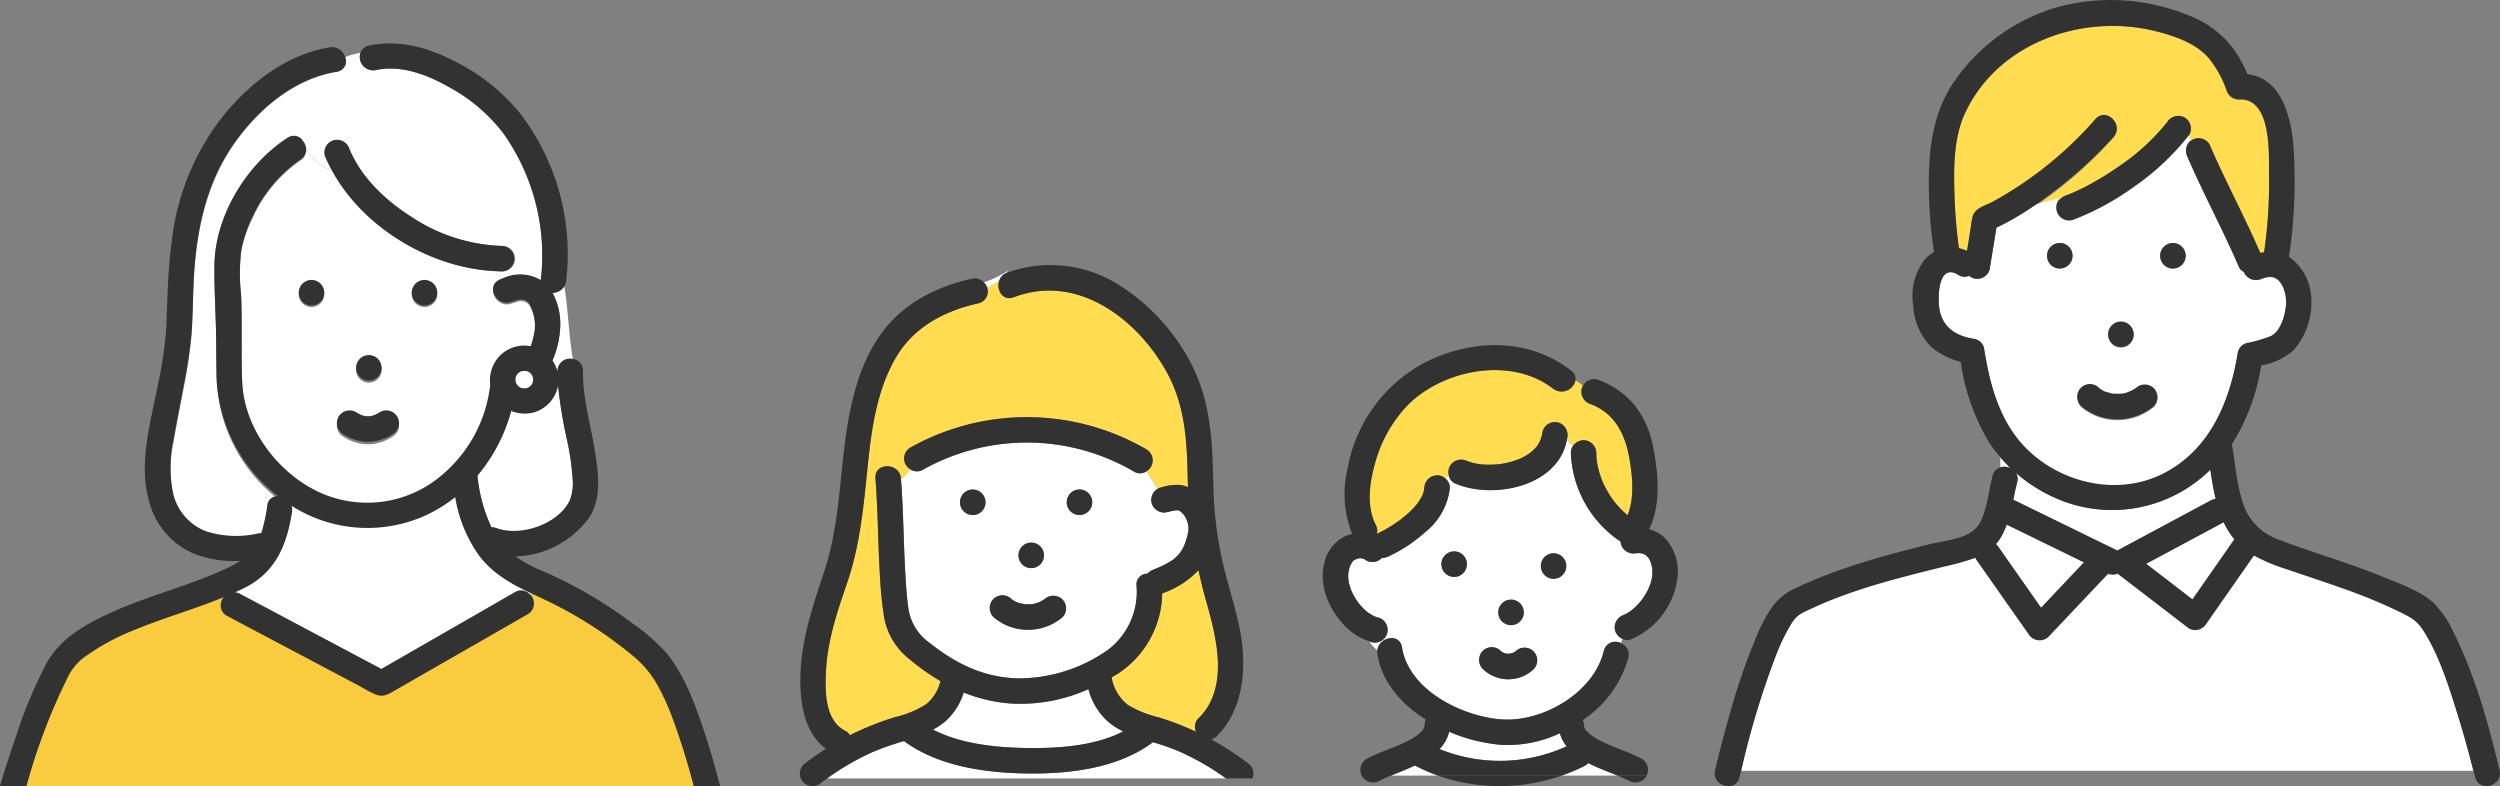 <svg xmlns="http://www.w3.org/2000/svg" width="353" height="111"><rect width="100%" height="100%" fill="#808080" stroke="none"/><g data-name="グループ 373"><g data-name="グループ 371"><g data-name="グループ 370"><path data-name="パス 1114" d="M228.888 110.953Z" fill="#fff"/><g data-name="グループ 366"><path data-name="パス 1115" d="M159.215 99.505a14.806 14.806 0 0 0 4.294 1.753 40.546 40.546 0 0 1 5.388 2.069 1.626 1.626 0 0 1 .362-1.934c4.333-4.282 2.527-11.316 1.083-16.407q-.635-2.241-1.118-4.485a12.6 12.6 0 0 1-5.119 3.275 13.82 13.82 0 0 1-6.247 11.334c-.295.186-.6.352-.9.527a6.3 6.3 0 0 0 2.257 3.868Z" fill="#ffdc50"/><path data-name="パス 1116" d="M156.291 101.752a9.362 9.362 0 0 1-2.608-4.444 23.318 23.318 0 0 1-10.913 2.031 21.806 21.806 0 0 1-6.694-1.556 9.043 9.043 0 0 1-2.558 4.038 10.042 10.042 0 0 1-1.772 1.2c3.924 2.062 9 2.533 13.174 2.6 4.291.066 9.625-.235 13.666-2.342a10.262 10.262 0 0 1-2.295-1.527Z" fill="#fff"/><path data-name="パス 1117" d="M128.254 85.892a7.23 7.23 0 0 0 3.065 4.933c3.673 2.908 7.6 4.828 12.359 4.962a21.857 21.857 0 0 0 12.826-4.079 10.293 10.293 0 0 0 3.971-8.991 1.522 1.522 0 0 1 1.518-1.715 2.327 2.327 0 0 1 .834-.56c.2-.078.4-.159.6-.239l.069-.027.067-.032c.305-.14.611-.277.909-.431.276-.142.547-.294.81-.46.143-.09.28-.188.42-.281l.02-.013.008-.007a8.36 8.36 0 0 0 .617-.58c.075-.081.145-.166.217-.248.036-.052.073-.1.108-.155a6.8 6.8 0 0 0 .45-.78c.035-.071.067-.143.1-.215.01-.035.1-.267.125-.326a12.77 12.77 0 0 0 .423-1.527c0-.035.033-.282.035-.335a4.287 4.287 0 0 0-.026-.613c-.02-.071-.067-.3-.071-.313-.013-.052-.158-.454-.151-.469a4.482 4.482 0 0 0-.214-.405c-.058-.1-.12-.192-.184-.284a5.586 5.586 0 0 0-.438-.45q-.251-.215-.037-.032l-.132-.082-.085-.044c-.048-.015-.1-.033-.146-.044-.012 0-.014-.007-.025-.01a.347.347 0 0 1-.042.006c-.067.006-.412.044-.411.033-.342.067-.68.144-1.018.232a1.832 1.832 0 0 1-2.212-1.256 1.811 1.811 0 0 1 .87-2.049c-.525-.768-.979-1.649-1.607-2.45a1.613 1.613 0 0 1-1.787.015 29.952 29.952 0 0 0-29.738-.262 1.646 1.646 0 0 1-1.878-.094 5.325 5.325 0 0 1-1.261 1.472c.34 4.284.347 8.593.589 12.883.102 1.773.197 3.562.453 5.322ZM152.42 69.12a1.8 1.8 0 0 1 0 3.6 1.8 1.8 0 0 1 0-3.6Zm-6.81 7.5a1.8 1.8 0 0 1 0 3.6 1.801 1.801 0 0 1 .002-3.602Zm-5.285 8.011a1.834 1.834 0 0 1 2.543 0l.025.022.049.035q.187.125.384.231l.124.063a3.038 3.038 0 0 1 .284.111q.22.071.446.125a2.59 2.59 0 0 1 .443.086c.157.014.313.023.47.026a5.448 5.448 0 0 0 .74-.034l-.232.032c.043.04.421-.082.483-.1q.237-.057.468-.136a5.88 5.88 0 0 0 .2-.071l.031-.014c.07-.034.139-.068.207-.105q.2-.106.392-.23c.062-.04.122-.082.182-.125l-.075.06a1.842 1.842 0 0 1 2.51.023 1.8 1.8 0 0 1 0 2.543 7.542 7.542 0 0 1-4.906 1.752 7.408 7.408 0 0 1-4.77-1.752 1.821 1.821 0 0 1 .004-2.544Zm-2.973-15.5a1.8 1.8 0 0 1 0 3.6 1.803 1.803 0 0 1 .002-3.606Z" fill="#fff"/><path data-name="パス 1118" d="M138.156 42.828c-4.815 1.062-9.221 3.383-11.74 7.781-2.617 4.569-3.366 9.954-3.9 15.11-.573 5.591-1.059 11.143-2.884 16.5-1.382 4.057-2.744 8-3 12.307-.165 2.828-.258 7.149 2.681 8.658a1.666 1.666 0 0 1 .689.63 40.271 40.271 0 0 1 6.37-2.548 14.2 14.2 0 0 0 4.378-1.813 5.957 5.957 0 0 0 2.031-3.279 32.234 32.234 0 0 1-4.345-3.069 9.723 9.723 0 0 1-3.616-5.977 60.453 60.453 0 0 1-.611-6.353c-.255-4.4-.254-8.817-.609-13.209-.187-2.311 3.411-2.291 3.6 0 0 .042 0 .084.008.125a5.325 5.325 0 0 0 1.261-1.472 1.771 1.771 0 0 1 .063-3.011 33.635 33.635 0 0 1 33.37.262 1.808 1.808 0 0 1-.029 3.091c.628.8 1.082 1.683 1.607 2.45a1.625 1.625 0 0 1 .386-.163 7.7 7.7 0 0 1 2.66-.373 4.669 4.669 0 0 1 1.215.307c-.017-.472-.04-.943-.048-1.417-.091-5.152-.4-10.14-2.916-14.742-4.171-7.616-12.713-14.076-21.639-10.649-1.576.6-2.49-1.07-2.051-2.345a5.783 5.783 0 0 1-1.767.98 1.607 1.607 0 0 1-1.164 2.219Z" fill="#ffdc50"/><path data-name="パス 1119" d="M141.092 39.623a1.8 1.8 0 0 1 1.039-1.095c.078-.1.158-.2.234-.312a16.831 16.831 0 0 1-3.455 1.667 2.033 2.033 0 0 1 .415.72 5.783 5.783 0 0 0 1.767-.98Z" fill="#fff"/><path data-name="パス 1120" d="M162.784 104.801c-4.97 3.709-11.838 4.5-17.863 4.409-5.821-.09-12.468-1.005-17.285-4.573a37.9 37.9 0 0 0-4.546 1.6 36.51 36.51 0 0 0-6.31 3.673h56.33a36.727 36.727 0 0 0-6.472-3.746 32.183 32.183 0 0 0-3.854-1.363Z" fill="#fff"/><path data-name="パス 1121" d="M137.354 72.722a1.8 1.8 0 0 0 0-3.6 1.8 1.8 0 0 0 0 3.6Z" fill="#323232"/><path data-name="パス 1122" d="M145.613 80.215a1.8 1.8 0 0 0 0-3.6 1.8 1.8 0 0 0 0 3.6Z" fill="#323232"/><path data-name="パス 1123" d="m143.452 84.979-.124-.063q-.2-.106-.384-.231l-.049-.035-.025-.022a1.8 1.8 0 1 0-2.543 2.543 7.408 7.408 0 0 0 4.77 1.752 7.542 7.542 0 0 0 4.906-1.752 1.8 1.8 0 0 0 0-2.543 1.842 1.842 0 0 0-2.51-.023l.075-.06c-.06.044-.121.085-.182.125q-.19.124-.392.23a5.017 5.017 0 0 1-.207.105l-.031.014a6.023 6.023 0 0 1-.2.071q-.231.078-.468.136c-.062.016-.44.138-.483.1l.232-.032a5.751 5.751 0 0 1-1.21.008 2.59 2.59 0 0 0-.443-.086q-.226-.054-.446-.125a3.038 3.038 0 0 0-.286-.112Z" fill="#323232"/><path data-name="パス 1124" d="M152.423 72.718a1.8 1.8 0 0 0 0-3.6 1.8 1.8 0 0 0 0 3.6Z" fill="#323232"/><path data-name="パス 1125" d="M161.903 63.465a33.635 33.635 0 0 0-33.37-.262 1.771 1.771 0 0 0-.063 3.011 5.5 5.5 0 0 0 .7-2.823 5.5 5.5 0 0 1-.7 2.823 1.646 1.646 0 0 0 1.878.094 29.952 29.952 0 0 1 29.738.262 1.613 1.613 0 0 0 1.787-.015 5.593 5.593 0 0 0-2.73-1.965 5.593 5.593 0 0 1 2.73 1.965 1.808 1.808 0 0 0 .03-3.09Z" fill="#323232"/><path data-name="パス 1126" d="M176.445 107.947a40.335 40.335 0 0 0-5.439-3.544 1.756 1.756 0 0 0 .8-.461c4.021-3.972 4.284-10.328 3.164-15.54-.681-3.17-1.728-6.247-2.416-9.418a52.956 52.956 0 0 1-1.227-10.224c-.122-5.906-.272-11.683-2.965-17.067a28.537 28.537 0 0 0-9.851-11.116 18.042 18.042 0 0 0-16.317-2.076c-2.138.821-1.21 4.3.956 3.468 8.926-3.426 17.468 3.034 21.639 10.649 2.521 4.6 2.825 9.589 2.916 14.742.009.474.031.945.048 1.417a4.669 4.669 0 0 0-1.215-.307 7.7 7.7 0 0 0-2.66.373 1.625 1.625 0 0 0-.386.163 4.453 4.453 0 0 0 1.657 1.579 4.453 4.453 0 0 1-1.657-1.579 1.811 1.811 0 0 0-.87 2.049 1.832 1.832 0 0 0 2.212 1.256c.338-.087.676-.164 1.018-.232 0 .012.344-.026.411-.033a.347.347 0 0 0 .042-.006c.01 0 .013.006.025.01.049.012.1.029.146.044l.085.044.132.082q-.214-.183.037.032a5.586 5.586 0 0 1 .438.45c.064.092.126.186.184.284a4.482 4.482 0 0 1 .214.405c-.007.015.137.416.151.469 0 .012.051.243.071.313a4.287 4.287 0 0 1 .026.613c0 .053-.035.3-.035.335a12.431 12.431 0 0 1-.423 1.527c-.021.059-.115.291-.125.326-.033.072-.065.144-.1.215a6.8 6.8 0 0 1-.45.78c-.035.052-.071.1-.108.155-.072.082-.142.167-.217.248a8.36 8.36 0 0 1-.617.58l-.008.007-.02.013c-.14.094-.277.192-.42.281-.263.166-.534.318-.81.46-.3.155-.6.292-.909.431l-.067.032-.069.027c-.2.08-.4.161-.6.239a2.327 2.327 0 0 0-.834.56 1.522 1.522 0 0 0-1.518 1.715 10.293 10.293 0 0 1-3.971 8.991 21.857 21.857 0 0 1-12.826 4.079c-4.764-.134-8.685-2.054-12.359-4.962a7.23 7.23 0 0 1-3.065-4.933c-.256-1.76-.351-3.55-.451-5.324-.242-4.29-.249-8.6-.589-12.883a14.968 14.968 0 0 1-2.832 1.7 14.968 14.968 0 0 0 2.832-1.7c0-.041 0-.083-.008-.125-.186-2.291-3.784-2.311-3.6 0 .355 4.392.354 8.811.609 13.209a60.453 60.453 0 0 0 .611 6.353 9.723 9.723 0 0 0 3.616 5.977 32.234 32.234 0 0 0 4.345 3.069 5.957 5.957 0 0 1-2.031 3.279 14.2 14.2 0 0 1-4.378 1.813 40.271 40.271 0 0 0-6.37 2.548 1.666 1.666 0 0 0-.689-.63c-2.938-1.51-2.846-5.83-2.681-8.658.251-4.31 1.614-8.25 3-12.307 1.824-5.353 2.311-10.9 2.884-16.5.53-5.156 1.279-10.541 3.9-15.11 2.518-4.4 6.924-6.719 11.74-7.781a1.724 1.724 0 0 0 .755-2.945c-2.8 1.051-5.655 1.806-7.335 4.327 1.68-2.521 4.538-3.276 7.335-4.327a1.727 1.727 0 0 0-1.71-.523c-4.692 1.035-9.2 3.221-12.244 7.039-3.57 4.479-4.892 10.269-5.629 15.828-.811 6.126-.962 12.322-2.894 18.245-1.525 4.673-3.1 9.1-3.389 14.05-.225 3.852.211 8.781 3.568 11.206q-1.621 1.026-3.168 2.219a1.808 1.808 0 0 0 0 2.544 1.846 1.846 0 0 0 2.544 0c.257-.2.528-.381.791-.573a36.51 36.51 0 0 1 6.31-3.673 37.9 37.9 0 0 1 4.546-1.6c4.817 3.567 11.464 4.483 17.285 4.573 6.025.093 12.893-.7 17.863-4.409a32.183 32.183 0 0 1 3.853 1.365 36.727 36.727 0 0 1 6.472 3.746h3.705a1.7 1.7 0 0 0-.384-1.967Zm-31.524-2.33c-4.171-.064-9.25-.534-13.174-2.6a10.042 10.042 0 0 0 1.772-1.2 9.043 9.043 0 0 0 2.558-4.038 21.806 21.806 0 0 0 6.694 1.556 23.318 23.318 0 0 0 10.913-2.031 9.362 9.362 0 0 0 2.608 4.444 10.262 10.262 0 0 0 2.3 1.522c-4.046 2.113-9.38 2.413-13.671 2.347Zm23.976-2.286a40.546 40.546 0 0 0-5.388-2.069 14.806 14.806 0 0 1-4.294-1.753 6.3 6.3 0 0 1-2.257-3.866c.3-.175.6-.342.9-.527a13.82 13.82 0 0 0 6.247-11.334 12.6 12.6 0 0 0 5.119-3.275q.484 2.245 1.118 4.485c1.444 5.09 3.25 12.125-1.083 16.407a1.626 1.626 0 0 0-.363 1.932Z" fill="#323232"/></g><g data-name="グループ 367"><path data-name="パス 1127" d="m200.863 103.106.035-.058a.666.666 0 0 0-.128.121c-.017.048.013.069.093-.063Z" fill="#fff"/><path data-name="パス 1128" d="M200.94 103.019c-.015 0-.023.014-.036.02l-.006.01c.013-.01.031-.024.042-.03Z" fill="#fff"/><path data-name="パス 1129" d="m223.906 103.048-.006-.01c-.013-.006-.021-.017-.036-.02.011.007.029.022.042.03Z" fill="#fff"/><path data-name="パス 1130" d="M195.879 109.73Z" fill="#fff"/><path data-name="パス 1131" d="M221.213 105.379a5.209 5.209 0 0 1-.96-1.842 17.253 17.253 0 0 1-8.405 1.625 23.9 23.9 0 0 1-7.225-1.837 5.324 5.324 0 0 1-1.359 2.442 22.652 22.652 0 0 0 17.949-.388Z" fill="#fff"/><path data-name="パス 1132" d="M223.906 103.048a.687.687 0 0 1 .035.058c.084.139.109.113.088.054a.639.639 0 0 0-.123-.112Z" fill="#fff"/><path data-name="パス 1133" d="m192.58 78.898.014.006c-.024-.018-.051-.033-.074-.052Z" fill="#fff"/><path data-name="パス 1134" d="M219.317 54.891c-5.841-4.558-15.268-2.795-20.366 2.134a18.938 18.938 0 0 0-4.807 8.458c-.768 2.712-1.219 6.016.122 8.627a1.756 1.756 0 0 1 .156 1.264 19.155 19.155 0 0 0 1.919-1.042q.615-.381 1.2-.8.175-.125.346-.253a5.768 5.768 0 0 1 .617-.506 14.351 14.351 0 0 0 1.143-1.1c.17-.183.331-.375.492-.565v-.012c.07-.1.141-.2.209-.3.132-.2.255-.4.369-.607.057-.105.109-.214.163-.322a6.064 6.064 0 0 0 .2-.645c.024-.106.034-.219.063-.323l-.034.127c-.027.148-.071.272 0 0a.917.917 0 0 0 .015-.115 1.839 1.839 0 0 1 1.8-1.8 1.693 1.693 0 0 1 1.158.438 4.259 4.259 0 0 1 .463-.507 1.928 1.928 0 0 1 .192-1.284 1.856 1.856 0 0 1 2.46-.645c-.517-.228.266.087.434.138.277.082.559.151.843.207.134.026.272.043.406.071l.159.017c.321.032.642.05.964.057a14.021 14.021 0 0 0 1.887-.1l.22-.036q.216-.037.432-.082c.335-.069.667-.151.994-.247s.643-.212.962-.328l.048-.017.052-.027c.17-.084.343-.163.511-.252a8.559 8.559 0 0 0 .781-.469c.057-.038.274-.208.271-.2.06-.05.121-.1.179-.152a7.955 7.955 0 0 0 .647-.672 5.056 5.056 0 0 0 .342-.543c.066-.119.124-.243.186-.366-.211.415.04-.121.071-.219a6.233 6.233 0 0 0 .224-.99 1.812 1.812 0 0 1 2.212-1.256 1.856 1.856 0 0 1 1.256 2.212c-.012.078-.039.147-.052.223l.87.87a1.938 1.938 0 0 1 1.495-.806 1.822 1.822 0 0 1 1.8 1.8c.006.276.017.55.04.825 0 .023.014.152.023.241l.026.187a12.428 12.428 0 0 0 .333 1.47c.07.243.147.484.231.723q.07.2.147.4l.068.17.116.26c.048.1.1.2.147.307q.17.344.358.678a14.772 14.772 0 0 0 .87 1.365l.151.205.137.173c.162.2.327.389.5.577a13.642 13.642 0 0 0 1.081 1.061c.062.055.125.109.189.162 1.039-2.5.677-5.856.191-8.39-.63-3.286-2.127-6.065-5.4-7.309a1.839 1.839 0 0 1-1.256-2.212 1.653 1.653 0 0 1 .165-.377 5.421 5.421 0 0 0-1.053-.76 2 2 0 0 1-3.138 1.189Z" fill="#ffdc50"/><path data-name="パス 1135" d="M228.048 89.031a1.854 1.854 0 0 1 1.256-2.212c-.342.136.18-.094.247-.13q.188-.1.369-.212c.148-.092.292-.19.434-.291-.247.175.189-.155.2-.16a9.666 9.666 0 0 0 .787-.763c.126-.136.246-.278.366-.419.177-.209.024-.021.118-.152a10.134 10.134 0 0 0 1.035-1.773c.024-.067.115-.293.116-.3q.087-.247.159-.5c.046-.164.086-.331.121-.5.006-.025.027-.168.041-.254s.019-.285.02-.32a6.217 6.217 0 0 0 0-.473c0-.084-.01-.167-.017-.251.007.12-.018-.189-.035-.27a6.328 6.328 0 0 0-.205-.714c-.019-.044-.078-.2-.1-.246-.067-.125-.147-.243-.22-.365-.008-.015 0-.012-.01-.022s0 0-.008 0a1.291 1.291 0 0 1-.293-.295v-.006c0-.006-.006 0-.019-.009a9.39 9.39 0 0 1-.218-.124c-.036-.014-.193-.088-.258-.106-.044-.013-.242-.044-.282-.056-.109-.006-.217-.015-.327-.013-.07 0-.553.051-.226 0a1.843 1.843 0 0 1-2.211-1.256 1.572 1.572 0 0 1-.052-.375c-.021-.013-.046-.02-.067-.034a15.766 15.766 0 0 1-6.96-12.478 1.659 1.659 0 0 1 .3-.992l-.87-.87c-1.2 6.652-10.5 8.486-15.845 6.131a1.528 1.528 0 0 1-.837-1.177 4.261 4.261 0 0 0-.463.507 1.721 1.721 0 0 1 .641 1.36 9.31 9.31 0 0 1-3.517 6.253 20.851 20.851 0 0 1-5.228 3.438 2.277 2.277 0 0 1-.88.189c-.016.02-.029.042-.045.061a1.814 1.814 0 0 1-2.452.064h-.011c.078.06.09.074-.034-.006a1.806 1.806 0 0 1-.308-.071c-.079 0-.158-.01-.238-.008-.044 0-.087.006-.131.01l-.1.021c-.094.033-.192.059-.289.086.13-.032-.247.122-.327.168-.015.015-.029.029-.059.055a.519.519 0 0 1-.077.078c-.028.04-.056.078-.083.119a5.28 5.28 0 0 0-.225.377c-.037.07-.072.141-.106.213v.01a8.058 8.058 0 0 0-.21.822c-.01.086-.028.228-.029.28a5.813 5.813 0 0 0 0 .494c0 .026.013.181.021.291.017.089.054.331.062.366a8 8 0 0 0 .279.982c.031.086.063.172.1.258.063.133.124.266.192.4a9.653 9.653 0 0 0 .523.9c.085.128.175.252.265.376.04.05.128.163.159.2a9.249 9.249 0 0 0 .692.729c.136.128.28.247.421.37l.039.036.086.053c.259.166.519.318.787.469.031.017.046.027.065.039l.021.006c.153.051.3.1.46.147a1.8 1.8 0 1 1-.956 3.468c-.09-.025-.172-.069-.261-.1a5.485 5.485 0 0 0 1.154 1.292c.193-1.882 3.145-2.537 3.477-.44.951 6.02 8.37 9.7 13.892 10.167 5.875.5 13.18-3.7 14.606-9.648a1.666 1.666 0 0 1 2.391-1.119c.081-.2.159-.4.247-.59a1.957 1.957 0 0 1-1.06-1.185Zm-14.69-4.36a1.8 1.8 0 0 1 0 3.6 1.8 1.8 0 0 1 0-3.6Zm-8.031-3.212a1.8 1.8 0 0 1 0-3.6 1.8 1.8 0 0 1-.001 3.6Zm11.19 13.07a5.2 5.2 0 0 1-7.151-.079 1.835 1.835 0 0 1 0-2.544 1.816 1.816 0 0 1 2.544 0c.032.034.069.063.1.094a3.106 3.106 0 0 0 .305.179 3.574 3.574 0 0 0 .413.113 3.779 3.779 0 0 0 .492 0 3.5 3.5 0 0 0 .418-.113 3.141 3.141 0 0 0 .377-.22 1.793 1.793 0 0 1 2.5 2.571Zm2.848-12.8a1.8 1.8 0 0 1 0-3.6 1.8 1.8 0 0 1 0 3.599Z" fill="#fff"/><path data-name="パス 1136" d="m197.092 109.239-.671.267-.026.01h6.641a24.027 24.027 0 0 1-3.24-1.426c-.888.41-1.795.788-2.704 1.149Z" fill="#fff"/><path data-name="パス 1137" d="M227.663 109.22c-1.141-.453-2.288-.905-3.382-1.464l-.024-.013a1.752 1.752 0 0 1-.555.429 26.256 26.256 0 0 1-3.206 1.345h7.912l-.026-.01Z" fill="#fff"/><path data-name="パス 1138" d="M221.86 52.349c-5.986-4.67-13.859-4.515-20.488-1.254a21.112 21.112 0 0 0-11.085 15.036 15.234 15.234 0 0 0 .634 9.255 5.3 5.3 0 0 0-.856.27 5.512 5.512 0 0 0-3.068 3.824c-.779 3.061.541 6.277 2.571 8.555a8.667 8.667 0 0 0 3.754 2.513 2.374 2.374 0 0 1-.017-2.432 2.374 2.374 0 0 0 .017 2.432c.089.028.171.072.261.1a1.8 1.8 0 1 0 .956-3.468c-.156-.043-.307-.1-.46-.147l-.021-.006a1.829 1.829 0 0 0-.065-.039 13.944 13.944 0 0 1-.873-.522l-.039-.036c-.141-.123-.285-.242-.421-.37a9.255 9.255 0 0 1-.692-.729c-.032-.037-.12-.15-.159-.2-.09-.124-.18-.248-.265-.376a9.653 9.653 0 0 1-.523-.9c-.067-.131-.128-.264-.192-.4a44.695 44.695 0 0 0-.1-.258 8 8 0 0 1-.279-.982c-.008-.035-.044-.278-.062-.366l-.021-.291a5.813 5.813 0 0 1 0-.494c0-.052.02-.194.029-.28a8.066 8.066 0 0 1 .21-.822v-.01a4.691 4.691 0 0 1 .331-.59l.083-.119a.519.519 0 0 0 .077-.078l.059-.055c.08-.046.457-.2.327-.168.1-.027.2-.053.289-.086l.1-.021c.044 0 .087-.008.131-.01.08 0 .159 0 .238.008a1.807 1.807 0 0 0 .308.071c.124.08.112.067.034.006h.011a1.814 1.814 0 0 0 2.452-.064c.017-.019.029-.041.045-.061a2.278 2.278 0 0 0 .88-.189 20.85 20.85 0 0 0 5.225-3.432 9.31 9.31 0 0 0 3.517-6.253 1.721 1.721 0 0 0-.641-1.36c-1.28 1.575-1.688 4.022-3.591 4.973 1.9-.951 2.311-3.4 3.591-4.973a1.693 1.693 0 0 0-1.158-.438 1.839 1.839 0 0 0-1.8 1.8.928.928 0 0 1-.015.115l.034-.127c-.029.1-.039.217-.063.324a6.064 6.064 0 0 1-.2.645c-.054.108-.105.216-.163.322a7.321 7.321 0 0 1-.369.607c-.068.1-.14.2-.209.3v.012c-.162.19-.322.382-.492.565a14.346 14.346 0 0 1-1.143 1.1 5.766 5.766 0 0 0-.617.506q-.171.128-.346.253-.588.421-1.2.8a19.158 19.158 0 0 1-1.919 1.042 1.756 1.756 0 0 0-.156-1.264c-1.342-2.611-.89-5.914-.122-8.627a18.938 18.938 0 0 1 4.807-8.458c5.1-4.929 14.525-6.692 20.366-2.134a2 2 0 0 0 3.145-1.18 12.935 12.935 0 0 1-2.78-1.561 12.935 12.935 0 0 0 2.78 1.561 1.408 1.408 0 0 0-.592-1.365Zm-29.279 26.549-.059-.045c.023.019.05.033.074.052Z" fill="#323232"/><path data-name="パス 1139" d="M235.349 76.271a4.737 4.737 0 0 0-2.5-1.539c1.724-3.424 1.3-7.988.578-11.564a13.607 13.607 0 0 0-2.573-5.9 12.067 12.067 0 0 0-5.291-3.671 1.771 1.771 0 0 0-2.047.879 4.417 4.417 0 0 1 .963 1.276 4.417 4.417 0 0 0-.963-1.276 1.653 1.653 0 0 0-.165.377 1.839 1.839 0 0 0 1.256 2.212c3.274 1.244 4.77 4.023 5.4 7.309.486 2.534.848 5.9-.191 8.39a9.522 9.522 0 0 1-.189-.162 13.642 13.642 0 0 1-1.081-1.061 15.187 15.187 0 0 1-.5-.577 13.533 13.533 0 0 1-.137-.173l-.151-.205a14.771 14.771 0 0 1-.87-1.365q-.187-.334-.358-.678c-.051-.1-.1-.2-.147-.307l-.116-.26-.068-.17q-.076-.2-.147-.4c-.083-.239-.161-.48-.231-.723a12.428 12.428 0 0 1-.333-1.47c0-.019-.017-.125-.026-.187a11.956 11.956 0 0 1-.063-1.066 1.822 1.822 0 0 0-1.8-1.8 1.938 1.938 0 0 0-1.495.806l3.57 3.57-3.57-3.57a1.659 1.659 0 0 0-.3.992 15.767 15.767 0 0 0 6.96 12.478c.021.014.045.021.067.034a1.574 1.574 0 0 0 .052.375 1.843 1.843 0 0 0 2.211 1.256c-.327.048.156 0 .226 0 .109 0 .218.007.327.013.04.013.238.044.282.056.065.018.223.092.259.106l.218.124c.013.007.009 0 .019.009s0 0 0 .006a1.291 1.291 0 0 0 .293.295h.008c.008 0 0 .007.01.022.074.122.153.239.22.365.024.046.082.2.1.246a6.328 6.328 0 0 1 .205.714c.017.081.042.389.035.27.006.083.013.167.017.251.006.158 0 .316 0 .473 0 .034-.015.229-.02.32s-.036.228-.041.254a7.416 7.416 0 0 1-.28 1s-.092.231-.116.3a10.134 10.134 0 0 1-1.035 1.773c-.094.131.059-.056-.118.152-.121.141-.24.283-.366.419a9.656 9.656 0 0 1-.787.763c-.007.006-.442.335-.2.16-.142.1-.285.2-.434.291q-.181.112-.369.212c-.067.036-.589.266-.247.13a1.854 1.854 0 0 0-1.256 2.212 1.957 1.957 0 0 0 1.043 1.178 7.19 7.19 0 0 1 1.381-2.093 7.19 7.19 0 0 0-1.381 2.093 1.451 1.451 0 0 0 1.17.078 10.894 10.894 0 0 0 6.641-9.079 7.015 7.015 0 0 0-1.549-4.943Z" fill="#323232"/><path data-name="パス 1140" d="M220.032 59.664a1.812 1.812 0 0 0-2.212 1.256 6.236 6.236 0 0 1-.224.99c-.032.1-.282.634-.071.219-.062.122-.12.246-.186.366a5.89 5.89 0 0 1-.342.543 7.957 7.957 0 0 1-.647.672c-.058.052-.119.1-.179.152 0-.007-.214.163-.271.2a8.559 8.559 0 0 1-.781.469c-.168.09-.34.168-.511.252l-.052.027-.048.017c-.319.117-.635.232-.962.328s-.66.178-.994.247q-.215.045-.432.082l-.22.036a14.021 14.021 0 0 1-1.887.1 12.43 12.43 0 0 1-.964-.057l-.159-.017c-.134-.028-.272-.044-.406-.071a9.01 9.01 0 0 1-.843-.207c-.167-.051-.951-.366-.434-.138a1.856 1.856 0 0 0-2.46.645 1.928 1.928 0 0 0-.192 1.284 3.429 3.429 0 0 1 .741-.514 3.429 3.429 0 0 0-.741.514 1.528 1.528 0 0 0 .837 1.177c5.35 2.356 14.642.522 15.845-6.131l-.355-.355.355.355c.013-.076.04-.145.052-.223a1.856 1.856 0 0 0-1.257-2.218Z" fill="#323232"/><path data-name="パス 1141" d="M213.358 88.268a1.8 1.8 0 0 0 0-3.6 1.8 1.8 0 0 0 0 3.6Z" fill="#323232"/><path data-name="パス 1142" d="M219.37 81.725a1.8 1.8 0 0 0 0-3.6 1.8 1.8 0 0 0 0 3.6Z" fill="#323232"/><path data-name="パス 1143" d="M209.361 91.906a1.835 1.835 0 0 0 0 2.544 5.2 5.2 0 0 0 7.151.079 1.793 1.793 0 0 0-2.5-2.571 3.141 3.141 0 0 1-.377.22 3.5 3.5 0 0 1-.418.113 3.779 3.779 0 0 1-.492 0 3.577 3.577 0 0 1-.413-.113 3.105 3.105 0 0 1-.305-.179c-.033-.032-.071-.06-.1-.094a1.816 1.816 0 0 0-2.546.001Z" fill="#323232"/><path data-name="パス 1144" d="M205.326 81.459a1.8 1.8 0 0 0 0-3.6 1.8 1.8 0 0 0 0 3.6Z" fill="#323232"/><path data-name="パス 1145" d="M201.12 69.033c-.071.272-.027.148 0 0Z" fill="#323232"/><path data-name="パス 1146" d="M220.496 109.516h-17.461a26.433 26.433 0 0 0 17.461 0Z" fill="#323232"/><path data-name="パス 1147" d="m228.409 109.516.344.14.063.027c.4.182.81.357 1.2.57a1.827 1.827 0 0 0 2.461-.645c.015-.029.014-.062.029-.091Zm.516.214Z" fill="#323232"/><path data-name="パス 1148" d="M231.83 107.147a24.787 24.787 0 0 0-2.776-1.223c-.492-.2-.986-.389-1.476-.592l-.09-.037-.277-.12q-.37-.163-.733-.337a14.21 14.21 0 0 1-1.329-.72c-.193-.119-.377-.248-.562-.377l-.025-.021a7.01 7.01 0 0 1-.242-.215c-.057-.054-.181-.221-.292-.346.021.059 0 .085-.088-.054-.011-.02-.022-.039-.035-.058s-.031-.028-.042-.029c.016 0 .023.014.036.02-.045-.073-.093-.146-.134-.222l-.006-.013c-.018-.063-.053-.14-.063-.174-.016-.056-.025-.139-.04-.215v-.069a1.842 1.842 0 0 0-.151-.682 15.574 15.574 0 0 0 6.417-8.788 1.738 1.738 0 0 0-1.08-2.076c-.974 2.384-1.488 5.228-3.167 6.908 1.679-1.679 2.192-4.523 3.167-6.908a1.666 1.666 0 0 0-2.391 1.119c-1.426 5.945-8.731 10.146-14.606 9.648-5.522-.469-12.941-4.146-13.892-10.167-.331-2.1-3.283-1.442-3.477.44.432.377.879.725 1.227 1.072-.347-.347-.794-.7-1.227-1.072a1.983 1.983 0 0 0 .009.516c.622 3.944 3.367 7.066 6.833 9.252a1.831 1.831 0 0 0-.171.737v.069c-.014.076-.024.159-.04.215-.006.021-.037.1-.058.166l-.011.022c-.041.076-.088.149-.134.222.013-.006.021-.017.036-.02-.011 0-.029.02-.042.029l-.035.058c-.079.132-.109.116-.094.063-.1.114-.2.256-.253.306q-.133.127-.275.246l-.025.021c-.186.128-.37.258-.561.377a14.336 14.336 0 0 1-1.33.72q-.363.175-.733.337l-.278.12-.09.037c-.474.2-.951.383-1.428.572a25.127 25.127 0 0 0-2.823 1.242 1.815 1.815 0 0 0-.645 2.46 1.836 1.836 0 0 0 2.46.645c.389-.213.794-.388 1.2-.57l.063-.027.344-.14.026-.01.671-.267a49.806 49.806 0 0 0 2.7-1.149 24.026 24.026 0 0 0 3.24 1.426h17.461a26.256 26.256 0 0 0 3.206-1.345 1.753 1.753 0 0 0 .555-.429l.024.013c1.093.559 2.241 1.012 3.382 1.464l.719.286.026.01h4.1a1.809 1.809 0 0 0-.675-2.366Zm-35.952 2.583Zm7.381-3.963a5.324 5.324 0 0 0 1.359-2.442 23.9 23.9 0 0 0 7.228 1.837 17.253 17.253 0 0 0 8.405-1.625 5.209 5.209 0 0 0 .96 1.842 22.652 22.652 0 0 1-17.951.389Z" fill="#323232"/><path data-name="パス 1149" d="m200.897 103.048.006-.01a.241.241 0 0 0-.134.131.666.666 0 0 1 .128-.121Z" fill="#323232"/><path data-name="パス 1150" d="M224.031 103.159a.236.236 0 0 0-.128-.121l.006.01a.64.64 0 0 1 .122.111Z" fill="#323232"/></g><g data-name="グループ 368"><path data-name="パス 1151" d="M80.1 62.275a65.764 65.764 0 0 1-1.306-7.943 4.824 4.824 0 0 1-3.741 3.922 5.14 5.14 0 0 1-2.873-.285 23.923 23.923 0 0 1-4.765 9.186 22.207 22.207 0 0 0 1.98 7.347 1.747 1.747 0 0 1 .7.113c3.435 1.273 8.772-.549 10.375-3.966a6.876 6.876 0 0 0 .357-3.286 34.528 34.528 0 0 0-.727-5.088Z" fill="#fff"/><path data-name="パス 1152" d="M78.015 41.338a9.361 9.361 0 0 1 1.037 5.477 12.9 12.9 0 0 1-1.055 4.127 4.831 4.831 0 0 1 .721 1.622v-.132a1.763 1.763 0 0 1 2.175-1.7c-.588-3.375-.649-6.926-1.214-10.308a2.025 2.025 0 0 1-1.664.914Z" fill="#fff"/><path data-name="パス 1153" d="M46.944 24.197a8.238 8.238 0 0 1-3.711-3.072 1.725 1.725 0 0 1-.828 1.533 20 20 0 0 0-6.766 8.172 18.92 18.92 0 0 0-1.555 4.587 27.353 27.353 0 0 0-.031 6.387c.169 4.12-.015 8.252.152 12.373.245 6.054 4.182 11.838 9.309 14.9a16.13 16.13 0 0 0 17.172-.307 19.619 19.619 0 0 0 8.555-14.2 4.073 4.073 0 0 1-.038-.955 5.152 5.152 0 0 1 1.192-2.893 4.847 4.847 0 0 1 4.55-1.571 10.158 10.158 0 0 0 .406-1.452 6.184 6.184 0 0 0-.477-4.359 1.391 1.391 0 0 0-1.607-.787c-.267.038-1.254.407-.9.241-2.087.974-3.911-2.127-1.816-3.106.159-.075.326-.138.492-.2l-1.211-1.211c-9.039-.448-18.474-6.089-22.888-14.08Zm-2.959 19.152a1.8 1.8 0 0 1 0-3.6 1.8 1.8 0 0 1 0 3.6Zm8.1 7.083a1.8 1.8 0 0 1 0 3.6 1.8 1.8 0 0 1-.006-3.6Zm4.194 10.138a1.892 1.892 0 0 1-.826 1.074 6.544 6.544 0 0 1-3.566 1.091 6.636 6.636 0 0 1-3.445-1.091 1.837 1.837 0 0 1-.645-2.46 1.814 1.814 0 0 1 2.46-.645 6.443 6.443 0 0 0 .766.408 4.8 4.8 0 0 0 .573.159 4.345 4.345 0 0 0 .726 0 4.785 4.785 0 0 0 .551-.156 6.522 6.522 0 0 0 .764-.407 1.8 1.8 0 0 1 2.642 2.027Zm3.659-17.225a1.8 1.8 0 0 1 0-3.6 1.802 1.802 0 0 1 .001 3.604Z" fill="#fff"/><path data-name="パス 1154" d="M76.365 39.75a30.028 30.028 0 0 0-5.3-20.9 23.94 23.94 0 0 0-7.648-6.524c-3.08-1.759-6.769-3.2-10.358-2.415a1.888 1.888 0 0 1-2.152-2.452 9.392 9.392 0 0 0-2.165.61 1.5 1.5 0 0 1-1.2 2.081c-6.1 1-11.179 5.4-14.6 10.36-3.486 5.059-4.9 10.876-5.431 16.94-.281 3.226-.223 6.463-.447 9.688a65.028 65.028 0 0 1-1.047 7.23c-.488 2.64-1.037 5.27-1.48 7.918a18.641 18.641 0 0 0-.162 7.326c.6 2.588 2.043 4.876 4.623 5.807a13.818 13.818 0 0 0 7.455.346 1.983 1.983 0 0 1 .46-.041 25.107 25.107 0 0 0 .846-3.958 1.42 1.42 0 0 1 1.507-1.294A22.5 22.5 0 0 1 30.6 53.766c-.044-1.9-.044-3.8-.067-5.7-.042-3.494-.29-7.012-.24-10.5.1-6.954 4.526-14.263 10.3-18.015a1.544 1.544 0 0 1 2.043.2c-.043-.138-.093-.266-.129-.412.036.146.086.274.129.412a2.057 2.057 0 0 1 .6 1.372 8.238 8.238 0 0 0 3.711 3.072 21.812 21.812 0 0 1-1.068-2.18 1.81 1.81 0 0 1 1.256-2.212 1.859 1.859 0 0 1 2.212 1.256c1.668 4.026 5.139 7.277 8.756 9.569a24.432 24.432 0 0 0 12.821 4.1 1.8 1.8 0 0 1 0 3.6c-.362 0-.726-.027-1.089-.044l1.211 1.211a5.694 5.694 0 0 1 5.319.255Z" fill="#fff"/><path data-name="パス 1155" d="M67.539 78.23a19.766 19.766 0 0 1-3.26-8.163 20.758 20.758 0 0 1-3.533 2.285 19.793 19.793 0 0 1-19.591-1.061 1.876 1.876 0 0 1 .071.891c-.737 4.672-2.293 8.556-6.7 10.776-.46.232-.928.445-1.4.658a1.849 1.849 0 0 1 .772.224l19.95 10.647 18.838-10.88a1.668 1.668 0 0 1 2.19.377l.177-.223c-2.901-1.38-5.5-2.797-7.514-5.531Z" fill="#fff"/><path data-name="パス 1156" d="M94.902 101.174a33.186 33.186 0 0 0-2.33-5 15.036 15.036 0 0 0-3.594-4.007 58.69 58.69 0 0 0-12.625-7.934c-.439-.206-.872-.409-1.3-.613l-.177.223a1.735 1.735 0 0 1-.374 2.729l-8.562 4.944-10.091 5.831c-.978.565-1.709 1.106-2.91.589-.864-.373-1.688-.9-2.517-1.343l-18.333-9.787a1.677 1.677 0 0 1-.368-2.713c-4.236 1.772-8.71 3.013-12.936 4.791a31.642 31.642 0 0 0-7.152 4 8.11 8.11 0 0 0-2.235 3.026 84.2 84.2 0 0 0-5.655 15.087h94.218a100.467 100.467 0 0 0-3.059-9.823Z" fill="#f9cb3e"/><path data-name="パス 1157" d="M42.633 19.753a6.5 6.5 0 0 0 .6 1.372 2.057 2.057 0 0 0-.6-1.372Z" fill="#323232"/><path data-name="パス 1158" d="M98.997 101.996c-1.2-3.414-2.583-6.967-4.9-9.8a27.173 27.173 0 0 0-4.8-4.179 61.922 61.922 0 0 0-6.316-4.18 60.128 60.128 0 0 0-6.295-3.177 19.187 19.187 0 0 1-3.892-2.091 13.37 13.37 0 0 0 10.389-5.474c1.791-2.712 1.33-6.146.855-9.181-.6-3.848-1.767-7.606-1.722-11.533a1.631 1.631 0 0 0-1.422-1.693 21.291 21.291 0 0 0 1.172 4.305 21.291 21.291 0 0 1-1.172-4.305 1.761 1.761 0 0 0-2.175 1.693v.132a4.785 4.785 0 0 0-.721-1.612 12.751 12.751 0 0 0 1.055-4.1 9.25 9.25 0 0 0-1.041-5.437 2.028 2.028 0 0 0 1.665-.917 21.657 21.657 0 0 0-1.211-4.511 21.657 21.657 0 0 1 1.211 4.511 1.879 1.879 0 0 0 .271-.78 32.667 32.667 0 0 0-6.579-23.741 27.985 27.985 0 0 0-9-7.189c-3.776-1.981-8.015-3.218-12.276-2.294a1.525 1.525 0 0 0-1.2 1.009 7.83 7.83 0 0 1 1.19-.1 7.83 7.83 0 0 0-1.19.1 1.88 1.88 0 0 0 2.152 2.437c3.589-.778 7.277.652 10.358 2.4a23.9 23.9 0 0 1 7.648 6.482 29.689 29.689 0 0 1 5.3 20.767 5.727 5.727 0 0 0-5.321-.259l1.432 1.423-1.432-1.423c-.166.065-.332.128-.492.2-2.095.972-.271 4.054 1.816 3.086-.355.165.632-.2.9-.24a1.394 1.394 0 0 1 1.607.781 6.109 6.109 0 0 1 .477 4.331 10.043 10.043 0 0 1-.406 1.442 4.865 4.865 0 0 0-4.55 1.561 5.1 5.1 0 0 0-1.192 2.875 4.021 4.021 0 0 0 .038.949 19.474 19.474 0 0 1-8.555 14.106 16.219 16.219 0 0 1-17.172.3c-5.127-3.042-9.064-8.789-9.309-14.8-.167-4.094.017-8.2-.152-12.294a27 27 0 0 1 .031-6.346 18.717 18.717 0 0 1 1.555-4.557 19.9 19.9 0 0 1 6.766-8.119 1.711 1.711 0 0 0 .828-1.524 6.437 6.437 0 0 1-.6-1.363 1.551 1.551 0 0 0-2.043-.2c-5.772 3.728-10.2 10.989-10.3 17.9-.05 3.466.2 6.961.24 10.432.022 1.887.023 3.775.067 5.661a22.312 22.312 0 0 0 8.666 16.6 1.417 1.417 0 0 0-1.507 1.286 24.807 24.807 0 0 1-.846 3.933 2 2 0 0 0-.46.041 13.9 13.9 0 0 1-7.455-.344 7.566 7.566 0 0 1-4.623-5.77 18.4 18.4 0 0 1 .162-7.279c.443-2.631.992-5.244 1.48-7.867a64.221 64.221 0 0 0 1.047-7.184c.224-3.2.166-6.421.447-9.626.529-6.025 1.944-11.8 5.431-16.831 3.417-4.927 8.5-9.3 14.6-10.293a1.492 1.492 0 0 0 1.2-2.067 8.4 8.4 0 0 0-2.639 1.673 8.4 8.4 0 0 1 2.639-1.673 1.917 1.917 0 0 0-2.158-1.379c-6.089.989-11.375 5.091-15.132 9.787a34.862 34.862 0 0 0-7.2 17.73c-.521 3.893-.606 7.8-.739 11.719a53.156 53.156 0 0 1-1.13 8.063c-1.036 5.456-2.94 11.555-1.24 17.054a10.89 10.89 0 0 0 6.325 7.174 15.811 15.811 0 0 0 6.491.993 14.563 14.563 0 0 1-1.539.86c-5.1 2.456-10.687 3.811-15.879 6.066-3.8 1.65-7.785 3.694-9.879 7.4a63.9 63.9 0 0 0-4.37 10.41q-1.227 3.507-2.294 7.071h3.742a83.322 83.322 0 0 1 5.655-14.99 8.062 8.062 0 0 1 2.235-3.006 31.7 31.7 0 0 1 7.152-3.976c4.226-1.767 8.7-3 12.936-4.761a1.66 1.66 0 0 0 .368 2.7l18.356 9.713c.829.439 1.652.964 2.517 1.335 1.2.514 1.932-.024 2.91-.585l10.093-5.79 8.562-4.912a1.718 1.718 0 0 0 .374-2.712c-.6.747-1.2 1.346-2.4.749 1.2.6 1.8 0 2.4-.749a1.675 1.675 0 0 0-2.19-.374L53.849 94.455 33.903 83.877a1.859 1.859 0 0 0-.772-.222c.468-.212.936-.423 1.4-.654 4.406-2.206 5.963-6.065 6.7-10.707a1.852 1.852 0 0 0-.071-.885 19.9 19.9 0 0 0 19.591 1.054 20.775 20.775 0 0 0 3.533-2.27 19.567 19.567 0 0 0 3.26 8.11c2.014 2.716 4.614 4.124 7.514 5.5a2.817 2.817 0 0 1 2.218-1.412 2.817 2.817 0 0 0-2.218 1.412c.427.2.86.4 1.3.609a58.747 58.747 0 0 1 12.625 7.883 14.973 14.973 0 0 1 3.594 3.982 32.876 32.876 0 0 1 2.33 4.964 99.353 99.353 0 0 1 3.058 9.763h3.725c-.812-3.031-1.653-6.05-2.693-9.008Zm-23.848-49c0-.009-.006-.011-.01-.018l.01.023Zm-1.727-.5a.1.1 0 0 0-.016.009.1.1 0 0 1 .02-.008Zm-.607.88c.015-.064.024-.128.043-.19l.018-.054c.058-.1.118-.2.181-.3.031-.035.062-.069.1-.1s.066-.063.1-.094c.1-.063.2-.124.3-.183l.053-.015c.063-.019.127-.028.19-.042a3.248 3.248 0 0 1 .463 0c.063.014.128.023.191.042l.054.019c.1.057.2.117.3.179.035.031.07.061.1.095s.063.065.094.1c.063.1.125.2.183.3l.015.053c.028.09.041.182.061.273 0 .048.01.1.01.147s-.007.1-.01.146c-.02.091-.033.184-.061.273l-.019.054c-.057.1-.117.2-.18.3-.031.035-.063.069-.1.1s-.067.062-.1.094c-.1.062-.2.124-.3.183l-.053.015c-.063.019-.128.028-.191.042a3.239 3.239 0 0 1-.463 0c-.063-.014-.128-.023-.19-.042l-.055-.019c-.1-.057-.2-.117-.3-.179-.035-.031-.07-.061-.1-.095s-.063-.066-.094-.1c-.063-.1-.125-.2-.184-.3l-.015-.053c-.019-.062-.028-.127-.043-.19a3.415 3.415 0 0 1 .002-.458Zm1.843 1.331-.017.008Zm-1.733-.478-.01-.017ZM70.096 74.56a1.757 1.757 0 0 0-.7-.112 21.953 21.953 0 0 1-1.98-7.3 23.717 23.717 0 0 0 4.765-9.127 5.171 5.171 0 0 0 2.873.284 4.807 4.807 0 0 0 3.741-3.9 64.956 64.956 0 0 0 1.306 7.892 34.1 34.1 0 0 1 .728 5.054 6.791 6.791 0 0 1-.357 3.265c-1.604 3.399-6.946 5.208-10.376 3.944Z" fill="#323232"/><path data-name="パス 1159" d="M47.801 58.838a1.837 1.837 0 0 0 .645 2.46 6.636 6.636 0 0 0 3.445 1.091 6.544 6.544 0 0 0 3.566-1.091 1.892 1.892 0 0 0 .826-1.074 1.8 1.8 0 0 0-2.642-2.031 6.522 6.522 0 0 1-.764.407 4.785 4.785 0 0 1-.551.156 4.345 4.345 0 0 1-.726 0 4.8 4.8 0 0 1-.573-.159 6.443 6.443 0 0 1-.766-.408 1.814 1.814 0 0 0-2.46.649Z" fill="#323232"/><path data-name="パス 1160" d="M59.939 43.126a1.8 1.8 0 0 0 0-3.6 1.8 1.8 0 0 0 0 3.6Z" fill="#323232"/><path data-name="パス 1161" d="M52.081 50.137a1.8 1.8 0 0 0 0 3.6 1.8 1.8 0 0 0 0-3.6Z" fill="#323232"/><path data-name="パス 1162" d="M43.985 43.126a1.8 1.8 0 0 0 0-3.6 1.8 1.8 0 0 0 0 3.6Z" fill="#323232"/><path data-name="パス 1163" d="m74.642 54.715.017-.008Z" fill="#fff"/><path data-name="パス 1164" d="M73.422 52.498a.094.094 0 0 0-.016.009Z" fill="#fff"/><path data-name="パス 1165" d="M73.557 52.447c-.1.059-.2.121-.3.184-.034.031-.068.062-.1.094s-.064.067-.1.1c-.063.1-.123.2-.181.3l-.018.054c-.019.063-.028.127-.043.191a3.461 3.461 0 0 0 0 .462c.015.063.024.128.043.191l.015.053c.059.1.121.2.184.3l.094.1c.032.033.067.064.1.1.1.063.2.123.3.18l.055.019c.063.019.127.028.19.042a3.226 3.226 0 0 0 .463 0c.063-.014.128-.023.191-.042l.053-.015c.1-.059.2-.121.3-.184l.1-.094c.033-.032.064-.067.1-.1.063-.1.123-.2.18-.3l.019-.054c.028-.09.041-.183.061-.275 0-.049.01-.1.01-.147s-.007-.1-.01-.147c-.02-.092-.033-.185-.061-.275l-.015-.053c-.058-.1-.121-.2-.183-.3l-.094-.1c-.032-.033-.067-.064-.1-.1a7.93 7.93 0 0 0-.3-.18l-.054-.019c-.063-.019-.128-.028-.191-.042a3.221 3.221 0 0 0-.463 0c-.063.014-.128.023-.19.042Z" fill="#fff"/><path data-name="パス 1166" d="M75.15 53.001c0-.009-.006-.011-.01-.018Z" fill="#fff"/><path data-name="パス 1167" d="m72.926 54.229-.01-.017a.072.072 0 0 0 .01.017Z" fill="#fff"/><path data-name="パス 1168" d="M70.921 34.726a24.432 24.432 0 0 1-12.821-4.1c-3.617-2.291-7.088-5.542-8.756-9.569a1.859 1.859 0 0 0-2.212-1.256 1.81 1.81 0 0 0-1.256 2.212 21.811 21.811 0 0 0 1.068 2.18 14.715 14.715 0 0 1 3.952 2.338 14.715 14.715 0 0 0-3.952-2.338c4.414 7.991 13.849 13.632 22.889 14.082l-.954-.954.954.954c.363.017.727.043 1.089.044a1.8 1.8 0 0 0-.001-3.593Z" fill="#323232"/></g><g data-name="グループ 369"><path data-name="パス 1169" d="M291.676 27.615a27.157 27.157 0 0 0 3.672-1.723 42.887 42.887 0 0 0 3.978-2.491 30.468 30.468 0 0 0 6.687-6.16 1.842 1.842 0 0 1 2.46-.645 1.809 1.809 0 0 1 .645 2.46c-.044.059-.1.111-.142.17.128.255.239.518.345.783a1.96 1.96 0 0 1 .2-.146 1.809 1.809 0 0 1 2.46.645c2.242 5.211 4.928 10.219 7.18 15.424.174-.038.344-.088.519-.113a68.319 68.319 0 0 0 .7-11.193c-.025-2.863.387-10.818-4.27-10.527a1.844 1.844 0 0 1-1.734-1.32 14.96 14.96 0 0 0-2.517-4.555c-1.8-2.105-4.891-3.157-7.493-3.807-10.265-2.567-22.231 1.588-26.9 11.6-1.679 3.605-1.618 8.073-1.489 11.96.058 1.755.186 3.509.373 5.255q.056.526.12 1.051l.052.407c.021.159.044.317.068.475v.09a5.219 5.219 0 0 1 1.14.384l.45-2.766c.112-.686.174-1.406.339-2.081.308-1.258 1.778-1.572 2.805-2.118a53.446 53.446 0 0 0 14.552-11.766c1.538-1.738 4.072.815 2.544 2.544a61.1 61.1 0 0 1-8.363 7.71c-.859.667-1.74 1.3-2.632 1.924 1.192-.323 2.337-.645 3.467-.967a2.156 2.156 0 0 1 .784-.504Z" fill="#ffdc50"/><path data-name="パス 1170" d="M320.824 39.145a2.554 2.554 0 0 0-1.015.091c-.343.082-.818.315-.446.133a1.868 1.868 0 0 1-2.552-.972 1.36 1.36 0 0 1-.668-.67c-2.269-5.275-5-10.34-7.267-15.615a1.876 1.876 0 0 1 .444-2.314 9.735 9.735 0 0 0-.345-.783 35.318 35.318 0 0 1-7.63 7.141 37.55 37.55 0 0 1-8.711 4.72 1.814 1.814 0 0 1-2.212-1.256 1.718 1.718 0 0 1 .473-1.709c-1.13.322-2.275.645-3.467.967a38.735 38.735 0 0 1-5.527 3.261l-.966 5.934a1.813 1.813 0 0 1-2.212 1.256 1.7 1.7 0 0 1-.674-.366 1.585 1.585 0 0 1-1.537-.135c-3.015-1.863-2.961 3.758-2.586 5.255.617 2.46 2.546 3.509 4.96 3.858a1.726 1.726 0 0 1 1.256 1.256c.666 4.225 1.672 8.476 4.119 12.058 4.515 6.609 13.924 9.52 21.175 5.813 6.626-3.387 9.458-10.33 10.552-17.292a1.764 1.764 0 0 1 1.256-1.256 18.557 18.557 0 0 0 3.423-1.009c1.39-.719 1.989-2.977 2.118-4.409.115-1.321-.406-3.687-1.961-3.957Zm-29.979-1.227a1.8 1.8 0 0 1 0-3.6 1.8 1.8 0 0 1 0 3.6Zm8.629 7.56a1.8 1.8 0 0 1 0 3.6 1.8 1.8 0 0 1-.004-3.6Zm4.636 12a7.981 7.981 0 0 1-5.192 1.847 7.84 7.84 0 0 1-5.045-1.847 1.8 1.8 0 0 1 2.544-2.544l.038.034c.023.017.046.034.071.05q.2.134.413.248c.071.039.144.075.217.11q.268.121-.093-.034c.056.066.274.1.35.125.158.052.319.1.48.136.086.02.418.141.494.1l-.165-.021.189.02a7.141 7.141 0 0 0 1.037.015c.089-.006.178-.014.267-.024l-.213.029a2.8 2.8 0 0 0 1.026-.251c.048-.017.4-.171.295-.111l.212-.109c.144-.077.285-.159.422-.249.067-.043.132-.088.2-.135l-.061.048a1.843 1.843 0 0 1 2.516.019 1.8 1.8 0 0 1-.006 2.544Zm2.709-19.561a1.8 1.8 0 0 1 0-3.6 1.8 1.8 0 0 1-.004 3.601Z" fill="#fff"/><path data-name="パス 1171" d="M291.141 70.684a22.07 22.07 0 0 1-6.484-3.931 1.677 1.677 0 0 1 .167 1.325c-.212.813-.381 1.641-.553 2.467l1.673.821 13.023 6.39 1.48-.8 11.721-6.311a1.924 1.924 0 0 1 .687-.215c-.328-1.36-.551-2.762-.756-4.141a19.673 19.673 0 0 1-20.958 4.395Z" fill="#fff"/><path data-name="パス 1172" d="m313.983 73.707-1.693.911-9.254 4.983 6.541 5.053 5.867-8.455c.017-.025.038-.045.056-.069a11.128 11.128 0 0 1-1.517-2.423Z" fill="#fff"/><path data-name="パス 1173" d="m294.262 79.388-10.916-5.356a11.278 11.278 0 0 1-.714 1.62 6.264 6.264 0 0 1-.815 1.143 2.192 2.192 0 0 1 .323.36l6.059 8.678Z" fill="#fff"/><path data-name="パス 1174" d="M283.886 66.107a21.11 21.11 0 0 1-1.441-1.557v1.433a1.991 1.991 0 0 1 1.441.124Z" fill="#fff"/><path data-name="パス 1175" d="M342.325 89.124c-.982-1.6-1.7-1.985-3.524-2.9a75.742 75.742 0 0 0-8.283-3.417c-2.534-.911-5.093-1.747-7.638-2.623a25.844 25.844 0 0 1-4.616-1.942l-6.731 9.7a1.826 1.826 0 0 1-2.46.645l-9.934-7.674c-.022-.017-.04-.036-.063-.055s-.043-.022-.066-.031a1.916 1.916 0 0 1-1.341.008l-8.4 8.934a1.822 1.822 0 0 1-2.824-.364l-7.411-10.61a1.339 1.339 0 0 1-.12-.228 32.026 32.026 0 0 1-4.084 1.167c-6.391 1.594-12.907 3.18-18.9 5.972-1.766.823-2.215.963-3.118 2.444a27.963 27.963 0 0 0-2.1 4.44 120.577 120.577 0 0 0-4.867 16.251h103.413q-1-4.053-2.243-8.046c-1.228-3.958-2.509-8.111-4.69-11.671Z" fill="#fff"/><path data-name="パス 1176" d="M352.951 108.77c-1.608-6.68-3.515-13.6-6.647-19.745a13.236 13.236 0 0 0-2.8-4c-1.845-1.618-4.507-2.53-6.743-3.458-4.906-2.038-10.025-3.459-14.977-5.364a8.1 8.1 0 0 1-4.689-4.143c-1.177-2.743-1.394-5.948-1.867-8.862a1.834 1.834 0 0 0-.128-.433c.039-.058.082-.111.121-.169a28.873 28.873 0 0 0 4.06-11 9.23 9.23 0 0 0 4.555-2.136 10.251 10.251 0 0 0 2.494-7.7 7.455 7.455 0 0 0-3.125-5.494 72.283 72.283 0 0 0 .7-14.529c-.188-4.389-1.427-10.7-6.566-11.262a19.276 19.276 0 0 0-1.948-3.556 14.305 14.305 0 0 0-6.591-4.834A28.916 28.916 0 0 0 290.523.998a26.823 26.823 0 0 0-14.353 10.17c-2.993 4.156-3.753 8.933-3.818 13.951a64.734 64.734 0 0 0 .729 10.468 4.9 4.9 0 0 0-1.3 1.036 8.48 8.48 0 0 0-1.638 6.521 8.9 8.9 0 0 0 2.617 5.906 10.119 10.119 0 0 0 4.087 2.029 30.42 30.42 0 0 0 3.949 11.283 20.055 20.055 0 0 0 1.649 2.2 21.031 21.031 0 0 0 1.441 1.548 2 2 0 0 0-1.441-.124 1.6 1.6 0 0 0-1.089 1.183c-.557 2.118-.717 4.418-1.668 6.415-1.219 2.56-4.841 2.657-7.31 3.274-6.372 1.593-12.77 3.311-18.719 6.137a8.167 8.167 0 0 0-3.605 2.956 25.025 25.025 0 0 0-2.257 4.437 95.917 95.917 0 0 0-3.765 11.187 156.166 156.166 0 0 0-1.87 7.2c-.518 2.239 2.949 3.195 3.468.95.067-.288.143-.575.21-.862a119.3 119.3 0 0 1 4.867-16.153 27.719 27.719 0 0 1 2.1-4.413c.9-1.473 1.353-1.612 3.118-2.43 6-2.776 12.511-4.352 18.9-5.936a32.175 32.175 0 0 0 4.084-1.16 1.329 1.329 0 0 0 .12.227l7.407 10.547a1.829 1.829 0 0 0 2.824.362l8.4-8.879a1.927 1.927 0 0 0 1.341-.008c.023.009.043.023.066.031s.04.038.063.054l9.934 7.627a1.833 1.833 0 0 0 2.46-.641l6.731-9.642a25.932 25.932 0 0 0 4.616 1.93c2.545.871 5.1 1.7 7.638 2.607a76.007 76.007 0 0 1 8.283 3.4c1.825.907 2.543 1.289 3.524 2.88 2.18 3.538 3.462 7.666 4.689 11.6q1.235 3.963 2.243 8h3.705a.304.304 0 0 0-.002-.096Zm-72.812-59.664a1.721 1.721 0 0 0-1.256-1.248c-2.414-.347-4.343-1.389-4.96-3.835-.375-1.488-.428-7.075 2.586-5.223a1.594 1.594 0 0 0 1.537.134 1.7 1.7 0 0 0 .674.363 1.814 1.814 0 0 0 2.212-1.248l.966-5.9a38.79 38.79 0 0 0 5.527-3.241 61.47 61.47 0 0 0 2.632-1.913 60.958 60.958 0 0 0 8.363-7.663c1.529-1.718-1.005-4.256-2.544-2.528a53.385 53.385 0 0 1-14.544 11.692c-1.028.542-2.5.855-2.805 2.1-.166.671-.228 1.387-.339 2.069l-.45 2.75a5.241 5.241 0 0 0-1.14-.381v-.089a18.481 18.481 0 0 1-.068-.472c-.013-.1-.042-.333-.052-.4q-.063-.523-.12-1.044a71.212 71.212 0 0 1-.373-5.223c-.129-3.863-.19-8.3 1.489-11.887 4.666-9.95 16.633-14.081 26.9-11.529 2.6.647 5.694 1.692 7.493 3.784a14.843 14.843 0 0 1 2.517 4.528 1.843 1.843 0 0 0 1.734 1.312c4.657-.29 4.244 7.617 4.27 10.463a67.5 67.5 0 0 1-.7 11.125c-.175.024-.346.074-.519.112-2.253-5.174-4.939-10.151-7.18-15.331a1.815 1.815 0 0 0-2.46-.642 1.959 1.959 0 0 0-.2.145c.513 1.277.955 2.545 3.1 2.545-2.142 0-2.583-1.267-3.1-2.545a1.857 1.857 0 0 0-.444 2.3c2.269 5.243 5 10.277 7.267 15.521a1.356 1.356 0 0 0 .668.666 1.872 1.872 0 0 0 2.552.966c-.371.18.1-.05.446-.132a2.569 2.569 0 0 1 1.015-.091c1.556.269 2.076 2.62 1.958 3.931-.129 1.423-.728 3.668-2.118 4.383a18.643 18.643 0 0 1-3.423 1 1.759 1.759 0 0 0-1.256 1.248c-1.094 6.92-3.926 13.821-10.552 17.187-7.251 3.684-16.66.791-21.175-5.777-2.459-3.557-3.459-7.782-4.128-11.982Zm8.06 36.709-6.059-8.626a2.183 2.183 0 0 0-.323-.358 6.227 6.227 0 0 0 .815-1.136 11.176 11.176 0 0 0 .714-1.61l10.916 5.324Zm10.768-8.083-13.023-6.351-1.673-.816c.172-.821.341-1.644.553-2.452a1.659 1.659 0 0 0-.167-1.317 22.1 22.1 0 0 0 6.484 3.907 19.761 19.761 0 0 0 20.957-4.367c.205 1.37.428 2.765.756 4.116a1.932 1.932 0 0 0-.687.214l-11.721 6.273Zm16.477-1.5-5.867 8.4-6.541-5.022 9.254-4.953 1.693-.906a11.051 11.051 0 0 0 1.518 2.409c-.019.028-.04.046-.057.072Z" fill="#323232"/><path data-name="パス 1177" d="M349.258 108.845c.071.29.155.577.225.867.53 2.219 3.905 1.32 3.48-.867Z" fill="#323232"/><path data-name="パス 1178" d="M290.841 37.912a1.8 1.8 0 0 0 0-3.6 1.8 1.8 0 0 0 0 3.6Z" fill="#323232"/><path data-name="パス 1179" d="M299.471 48.999a1.8 1.8 0 0 0 0-3.6 1.8 1.8 0 0 0 0 3.6Z" fill="#323232"/><path data-name="パス 1180" d="m301.591 54.779.061-.048a5.247 5.247 0 0 1-.622.384l-.212.109c.109-.06-.247.094-.295.111a2.8 2.8 0 0 1-1.026.251l.213-.029a6.014 6.014 0 0 1-.797.036 6.926 6.926 0 0 1-.507-.027l-.189-.02.165.021c-.076.043-.408-.079-.494-.1a6.43 6.43 0 0 1-.48-.136c-.075-.024-.294-.059-.35-.125q.36.156.093.034a4.413 4.413 0 0 1-.217-.11q-.213-.114-.413-.248c-.025-.016-.048-.033-.071-.05l-.038-.034a1.8 1.8 0 1 0-2.544 2.544 7.84 7.84 0 0 0 5.045 1.847 7.981 7.981 0 0 0 5.192-1.847 1.8 1.8 0 0 0 0-2.544 1.843 1.843 0 0 0-2.514-.019Z" fill="#323232"/><path data-name="パス 1181" d="M306.815 34.315a1.8 1.8 0 0 0 0 3.6 1.8 1.8 0 0 0 0-3.6Z" fill="#323232"/><path data-name="パス 1182" d="M308.473 16.595a1.842 1.842 0 0 0-2.46.645 30.469 30.469 0 0 1-6.687 6.16 42.891 42.891 0 0 1-3.978 2.491 27.159 27.159 0 0 1-3.672 1.723 2.157 2.157 0 0 0-.783.5c2.281-.652 4.533-1.3 7.137-1.954-2.6.651-4.856 1.3-7.137 1.954a1.718 1.718 0 0 0-.473 1.709 1.814 1.814 0 0 0 2.212 1.256 37.551 37.551 0 0 0 8.711-4.72 35.318 35.318 0 0 0 7.632-7.138 3.01 3.01 0 0 0-1.354-1.453 3.01 3.01 0 0 1 1.354 1.453c.045-.059.1-.11.142-.17a1.809 1.809 0 0 0-.644-2.456Z" fill="#323232"/></g></g></g></g></svg>